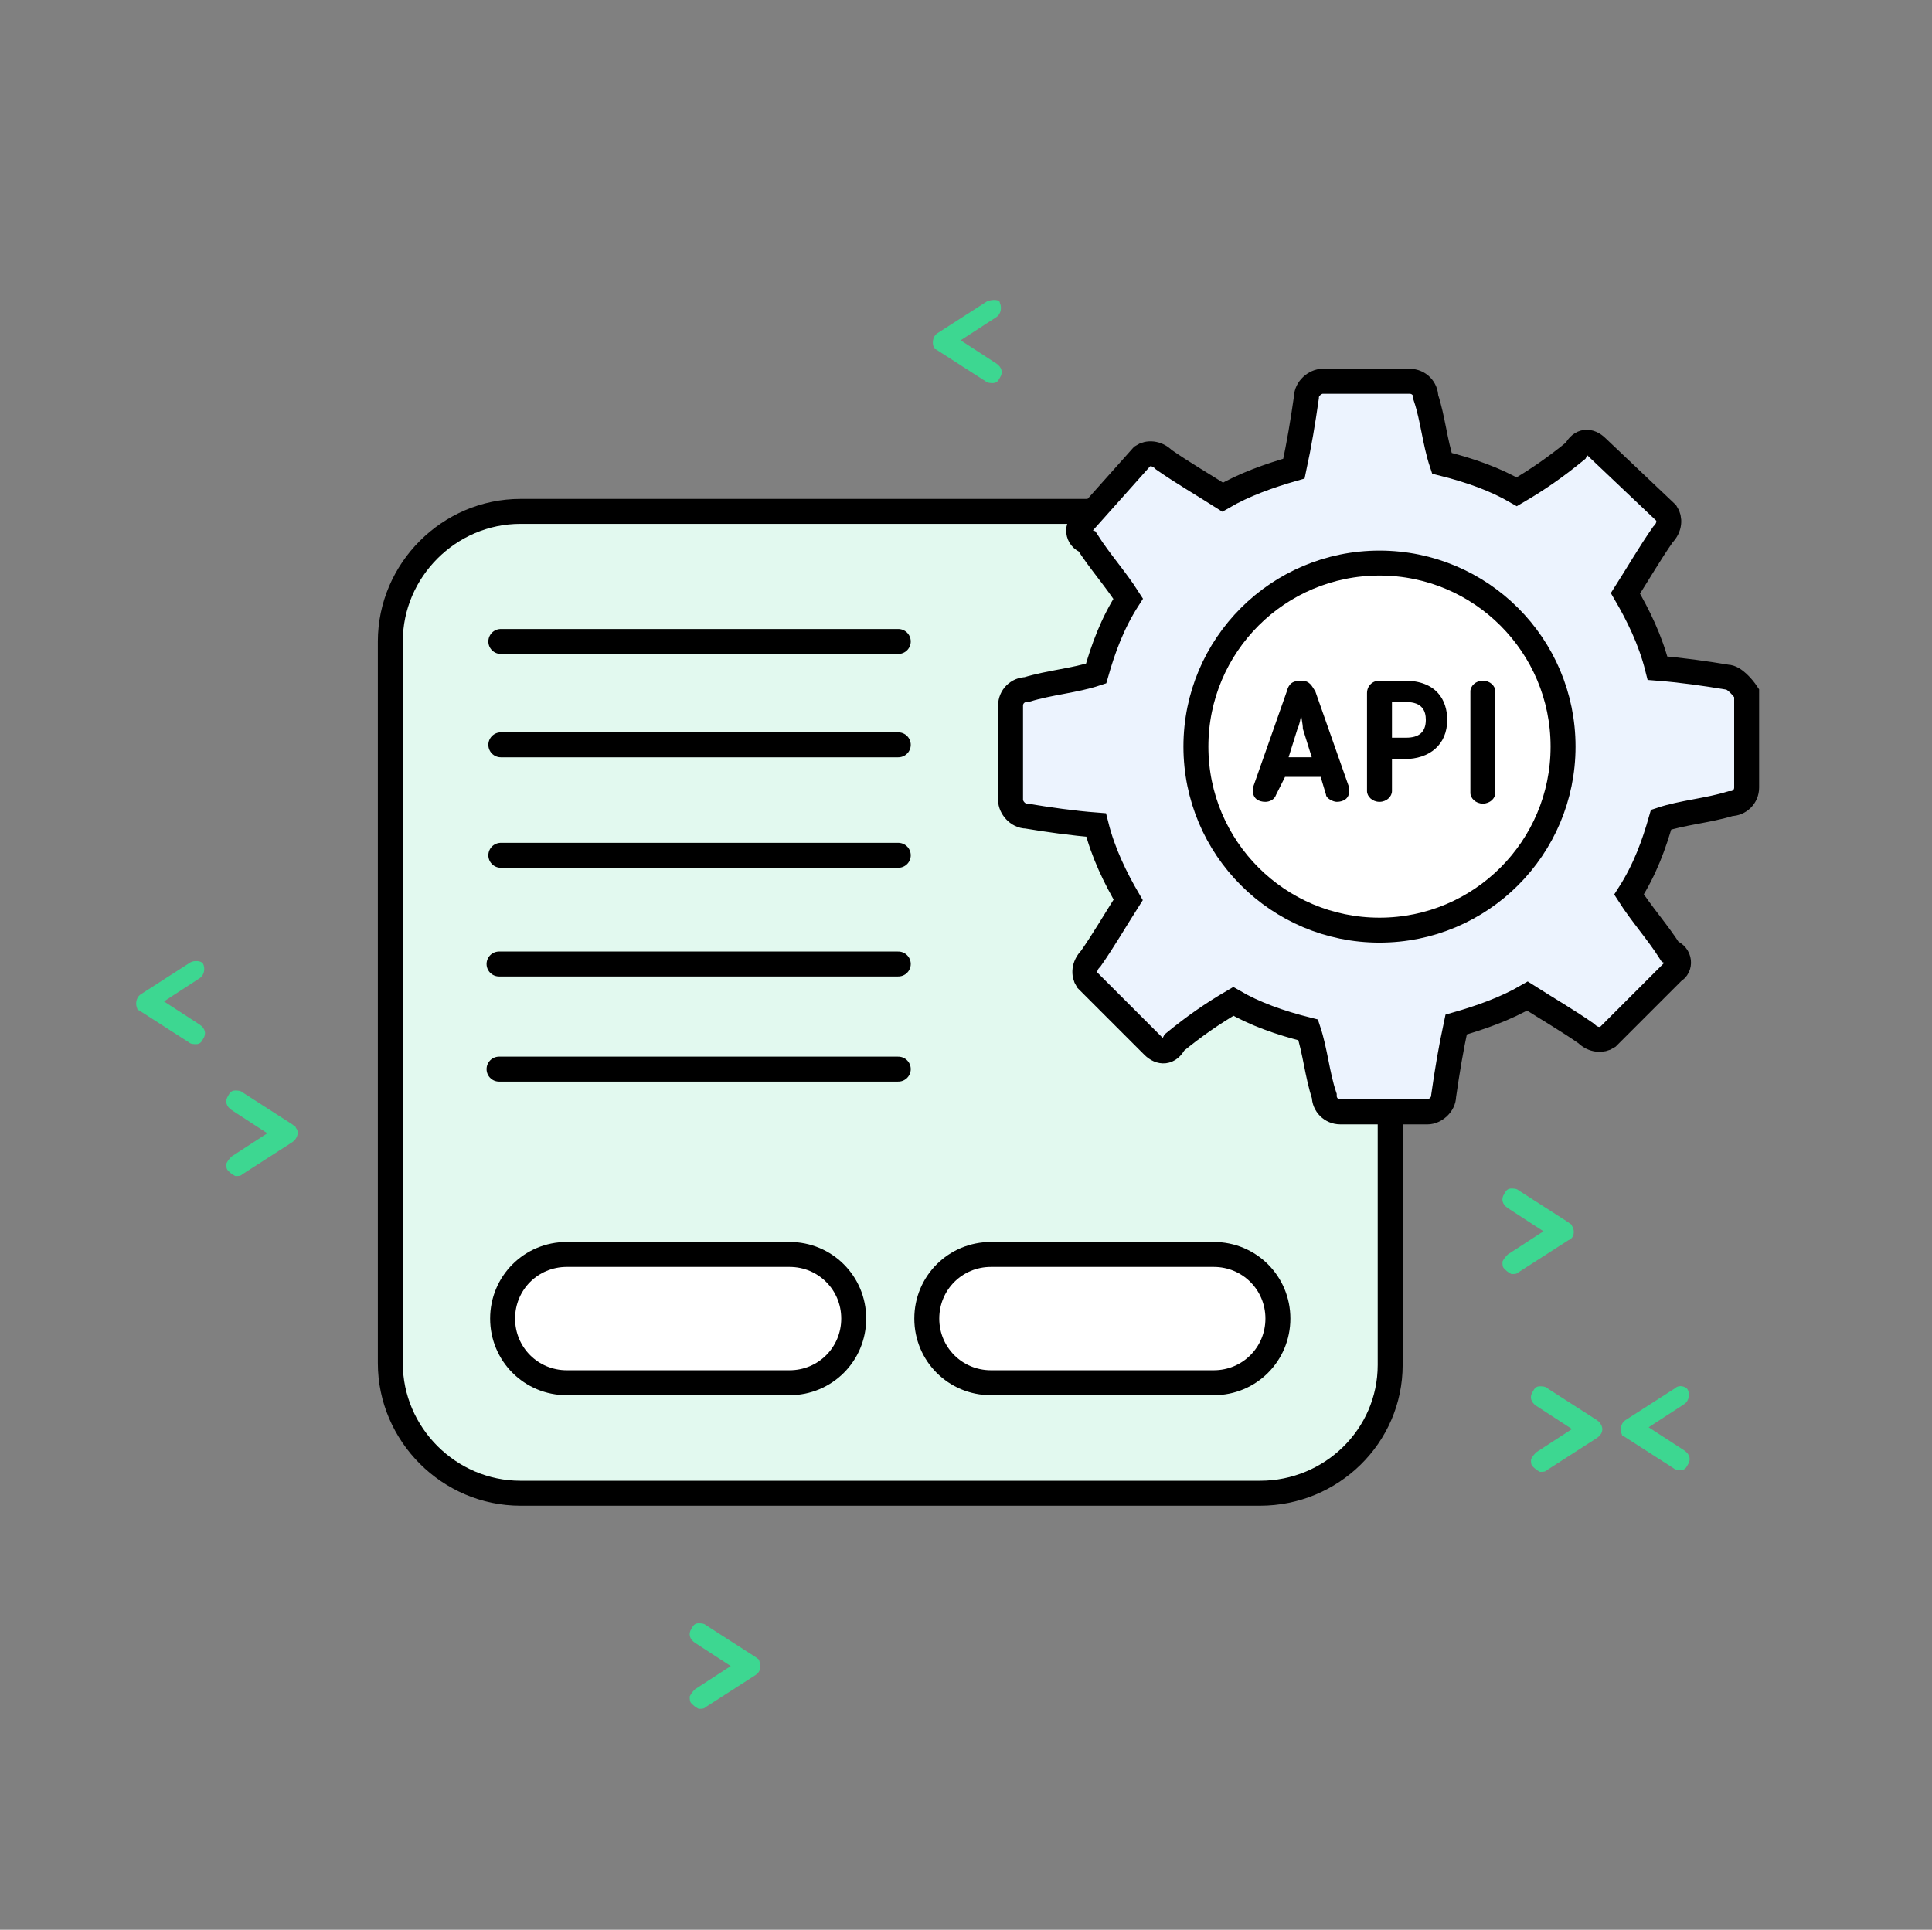 <?xml version="1.0" encoding="utf-8"?>
<!-- Generator: Adobe Illustrator 27.0.0, SVG Export Plug-In . SVG Version: 6.00 Build 0)  -->
<svg version="1.1" id="Layer_1" xmlns="http://www.w3.org/2000/svg" xmlns:xlink="http://www.w3.org/1999/xlink" x="0px" y="0px"
	 viewBox="0 0 108.4 108.3" style="enable-background:new 0 0 108.4 108.3;" xml:space="preserve">
<rect x="0" y="0" width="108.4" height="108.3" fill="#808080" stroke="none"/>
<style type="text/css">
	.st0{fill:#3DD791;}
	.st1{fill:#E2F9EF;stroke:#000000;stroke-width:1.4;stroke-miterlimit:10;}
	.st2{fill:#FFFFFF;stroke:#000000;stroke-width:1.4;stroke-miterlimit:10;}
	.st3{fill:#ECF3FE;stroke:#000000;stroke-width:1.4;stroke-linecap:round;stroke-miterlimit:10;}
	.st4{fill:#ECF3FE;stroke:#000000;stroke-width:1.4;stroke-miterlimit:10;}
</style>
<g>
	<path class="st0" d="M55.4,16.9l-2.8,1.8c-0.3,0.2-0.3,0.6-0.2,0.8c0,0.1,0.1,0.1,0.1,0.1l0,0l2.8,1.8c0.1,0.1,0.3,0.1,0.4,0.1
		c0.2,0,0.3-0.1,0.4-0.3c0.2-0.3,0.1-0.6-0.2-0.8l-2-1.3l2-1.3c0.3-0.2,0.3-0.6,0.2-0.8C56.1,16.8,55.7,16.8,55.4,16.9z"/>
	<path class="st0" d="M88.2,68.8c0-0.1-0.1-0.1-0.2-0.2l-2.8-1.8c-0.1-0.1-0.3-0.1-0.4-0.1c-0.2,0-0.3,0.1-0.4,0.3
		c-0.2,0.3-0.1,0.6,0.2,0.8l2,1.3l-2,1.3c-0.1,0.1-0.2,0.2-0.3,0.4c0,0.2,0,0.3,0.1,0.4l-0.3,0.2l0.3-0.2c0.1,0.1,0.2,0.2,0.4,0.3
		c0.2,0,0.3,0,0.4-0.1l2.8-1.8C88.3,69.5,88.4,69.1,88.2,68.8z"/>
	<path class="st0" d="M42.6,93.2c0-0.1-0.1-0.1-0.2-0.2l-2.8-1.8c-0.1-0.1-0.3-0.1-0.4-0.1c-0.2,0-0.3,0.1-0.4,0.3
		c-0.2,0.3-0.1,0.6,0.2,0.8l2,1.3l-2,1.3c-0.1,0.1-0.2,0.2-0.3,0.4c0,0.2,0,0.3,0.1,0.4l-0.3,0.2l0.3-0.2c0.1,0.1,0.2,0.2,0.4,0.3
		c0.2,0,0.3,0,0.4-0.1l2.8-1.8C42.7,93.8,42.7,93.5,42.6,93.2z"/>
	<path class="st0" d="M16.6,63.3c0-0.1-0.1-0.1-0.2-0.2l-2.8-1.8c-0.1-0.1-0.3-0.1-0.4-0.1c-0.2,0-0.3,0.1-0.4,0.3
		c-0.2,0.3-0.1,0.6,0.2,0.8l2,1.3l-2,1.3c-0.1,0.1-0.2,0.2-0.3,0.4c0,0.2,0,0.3,0.1,0.4l-0.3,0.2l0.3-0.2c0.1,0.1,0.2,0.2,0.4,0.3
		c0.2,0,0.3,0,0.4-0.1l2.8-1.8C16.7,63.9,16.8,63.5,16.6,63.3z"/>
	<path class="st0" d="M10.7,54l-2.8,1.8c-0.3,0.2-0.3,0.6-0.2,0.8c0,0.1,0.1,0.1,0.1,0.1l0,0l2.8,1.8c0.1,0.1,0.3,0.1,0.4,0.1
		c0.2,0,0.3-0.1,0.4-0.3c0.2-0.3,0.1-0.6-0.2-0.8l-2-1.3l2-1.3c0.3-0.2,0.3-0.6,0.2-0.8C11.3,53.9,10.9,53.9,10.7,54z"/>
	<path class="st0" d="M89.8,79.9c0-0.1-0.1-0.1-0.2-0.2l-2.8-1.8c-0.1-0.1-0.3-0.1-0.4-0.1c-0.2,0-0.3,0.1-0.4,0.3
		c-0.2,0.3-0.1,0.6,0.2,0.8l2,1.3l-2,1.3c-0.1,0.1-0.2,0.2-0.3,0.4c0,0.2,0,0.3,0.1,0.4l-0.3,0.2l0.3-0.2c0.1,0.1,0.2,0.2,0.4,0.3
		c0.2,0,0.3,0,0.4-0.1l2.8-1.8C89.9,80.5,90,80.2,89.8,79.9z"/>
	<path class="st0" d="M94,77.9l-2.8,1.8c-0.3,0.2-0.3,0.6-0.2,0.8c0,0.1,0.1,0.1,0.1,0.1l0,0l2.8,1.8c0.1,0.1,0.3,0.1,0.4,0.1
		c0.2,0,0.3-0.1,0.4-0.3c0.2-0.3,0.1-0.6-0.2-0.8l-2-1.3l2-1.3c0.3-0.2,0.3-0.6,0.2-0.8C94.6,77.8,94.2,77.7,94,77.9z"/>
	<g>
		<g>
			<path class="st1" d="M70.7,83.8H29.2c-4,0-7.3-3.3-7.3-7.3V36c0-4,3.3-7.3,7.3-7.3h41.5c4,0,7.3,3.3,7.3,7.3v40.6
				C78,80.6,74.7,83.8,70.7,83.8z"/>
			<g>
				<path class="st2" d="M44.3,77.6H31.8c-2,0-3.6-1.6-3.6-3.6v0c0-2,1.6-3.6,3.6-3.6h12.5c2,0,3.6,1.6,3.6,3.6v0
					C47.9,76,46.3,77.6,44.3,77.6z"/>
				<path class="st2" d="M68.1,77.6H55.6c-2,0-3.6-1.6-3.6-3.6v0c0-2,1.6-3.6,3.6-3.6h12.5c2,0,3.6,1.6,3.6,3.6v0
					C71.7,76,70.1,77.6,68.1,77.6z"/>
			</g>
			<line class="st3" x1="28.1" y1="41.8" x2="50.4" y2="41.8"/>
			<line class="st3" x1="28.1" y1="36" x2="50.4" y2="36"/>
			<line class="st3" x1="28.1" y1="48" x2="50.4" y2="48"/>
			<line class="st3" x1="28" y1="54.1" x2="50.4" y2="54.1"/>
			<line class="st3" x1="28" y1="60" x2="50.4" y2="60"/>
		</g>
	</g>
</g>
<g>
	<path class="st4" d="M96.9,38c-1.2-0.2-2.6-0.4-3.9-0.5c-0.4-1.6-1.1-3-1.8-4.2c0.7-1.1,1.4-2.3,2.1-3.3c0.4-0.4,0.4-0.9,0.2-1.2
		l-3.9-3.7c-0.4-0.4-0.9-0.4-1.2,0.2c-1.1,0.9-2.1,1.6-3.3,2.3c-1.2-0.7-2.6-1.2-4.2-1.6c-0.4-1.2-0.5-2.5-0.9-3.7
		c0-0.5-0.4-0.9-0.9-0.9h-2.3h-2.6c-0.4,0-0.9,0.4-0.9,0.9c-0.2,1.4-0.4,2.6-0.7,4c-1.4,0.4-2.8,0.9-4,1.6c-1.1-0.7-2.3-1.4-3.3-2.1
		c-0.4-0.4-0.9-0.4-1.2-0.2l-3.3,3.7c-0.4,0.2-0.4,0.9,0.2,1.1c0.7,1.1,1.6,2.1,2.3,3.2c-0.9,1.4-1.4,2.8-1.8,4.2
		c-1.2,0.4-2.6,0.5-3.9,0.9c-0.5,0-0.9,0.4-0.9,0.9v5.3c0,0.4,0.4,0.9,0.9,0.9c1.2,0.2,2.6,0.4,3.9,0.5c0.4,1.6,1.1,3,1.8,4.2
		c-0.7,1.1-1.4,2.3-2.1,3.3c-0.4,0.4-0.4,0.9-0.2,1.2l3.7,3.7c0.4,0.4,0.9,0.4,1.2-0.2c1.1-0.9,2.1-1.6,3.3-2.3
		c1.2,0.7,2.6,1.2,4.2,1.6c0.4,1.2,0.5,2.5,0.9,3.7c0,0.5,0.4,0.9,0.9,0.9h2.3h2.6c0.4,0,0.9-0.4,0.9-0.9c0.2-1.4,0.4-2.6,0.7-4
		c1.4-0.4,2.8-0.9,4-1.6c1.1,0.7,2.3,1.4,3.3,2.1c0.4,0.4,0.9,0.4,1.2,0.2l3.7-3.7c0.4-0.2,0.4-0.9-0.2-1.1
		c-0.7-1.1-1.6-2.1-2.3-3.2c0.9-1.4,1.4-2.8,1.8-4.2c1.2-0.4,2.6-0.5,3.9-0.9c0.5,0,0.9-0.4,0.9-0.9v-5.3C97.8,38.6,97.3,38,96.9,38
		z"/>
	<circle class="st2" cx="77.4" cy="41.9" r="10.3"/>
</g>
<g>
	<path d="M71.6,44.6C71.5,44.9,71.2,45,71,45c-0.4,0-0.7-0.2-0.7-0.6c0,0,0-0.2,0-0.2l1.9-5.4c0.1-0.4,0.3-0.6,0.8-0.6
		s0.6,0.3,0.8,0.6l1.9,5.4c0,0,0,0.2,0,0.2c0,0.4-0.3,0.6-0.7,0.6c-0.2,0-0.6-0.2-0.6-0.4l-0.3-1h-2L71.6,44.6z M73.1,40.9
		C73.1,40.6,73,40.3,73,40c0,0.3-0.1,0.7-0.2,0.9l-0.5,1.6h1.3L73.1,40.9z"/>
	<path d="M78.1,42.7v1.7c0,0.3-0.3,0.6-0.7,0.6c-0.4,0-0.7-0.3-0.7-0.6v-5.5c0-0.4,0.3-0.7,0.7-0.7h1.4c1.8,0,2.4,1.1,2.4,2.2
		c0,1.4-1,2.2-2.4,2.2H78.1z M78.1,41.4h0.8c0.7,0,1.1-0.3,1.1-1c0-0.5-0.2-1-1.1-1h-0.8V41.4z"/>
	<path d="M82.5,38.8c0-0.3,0.3-0.6,0.7-0.6c0.4,0,0.7,0.3,0.7,0.6v5.7c0,0.3-0.3,0.6-0.7,0.6c-0.4,0-0.7-0.3-0.7-0.6V38.8z"/>
</g>
</svg>